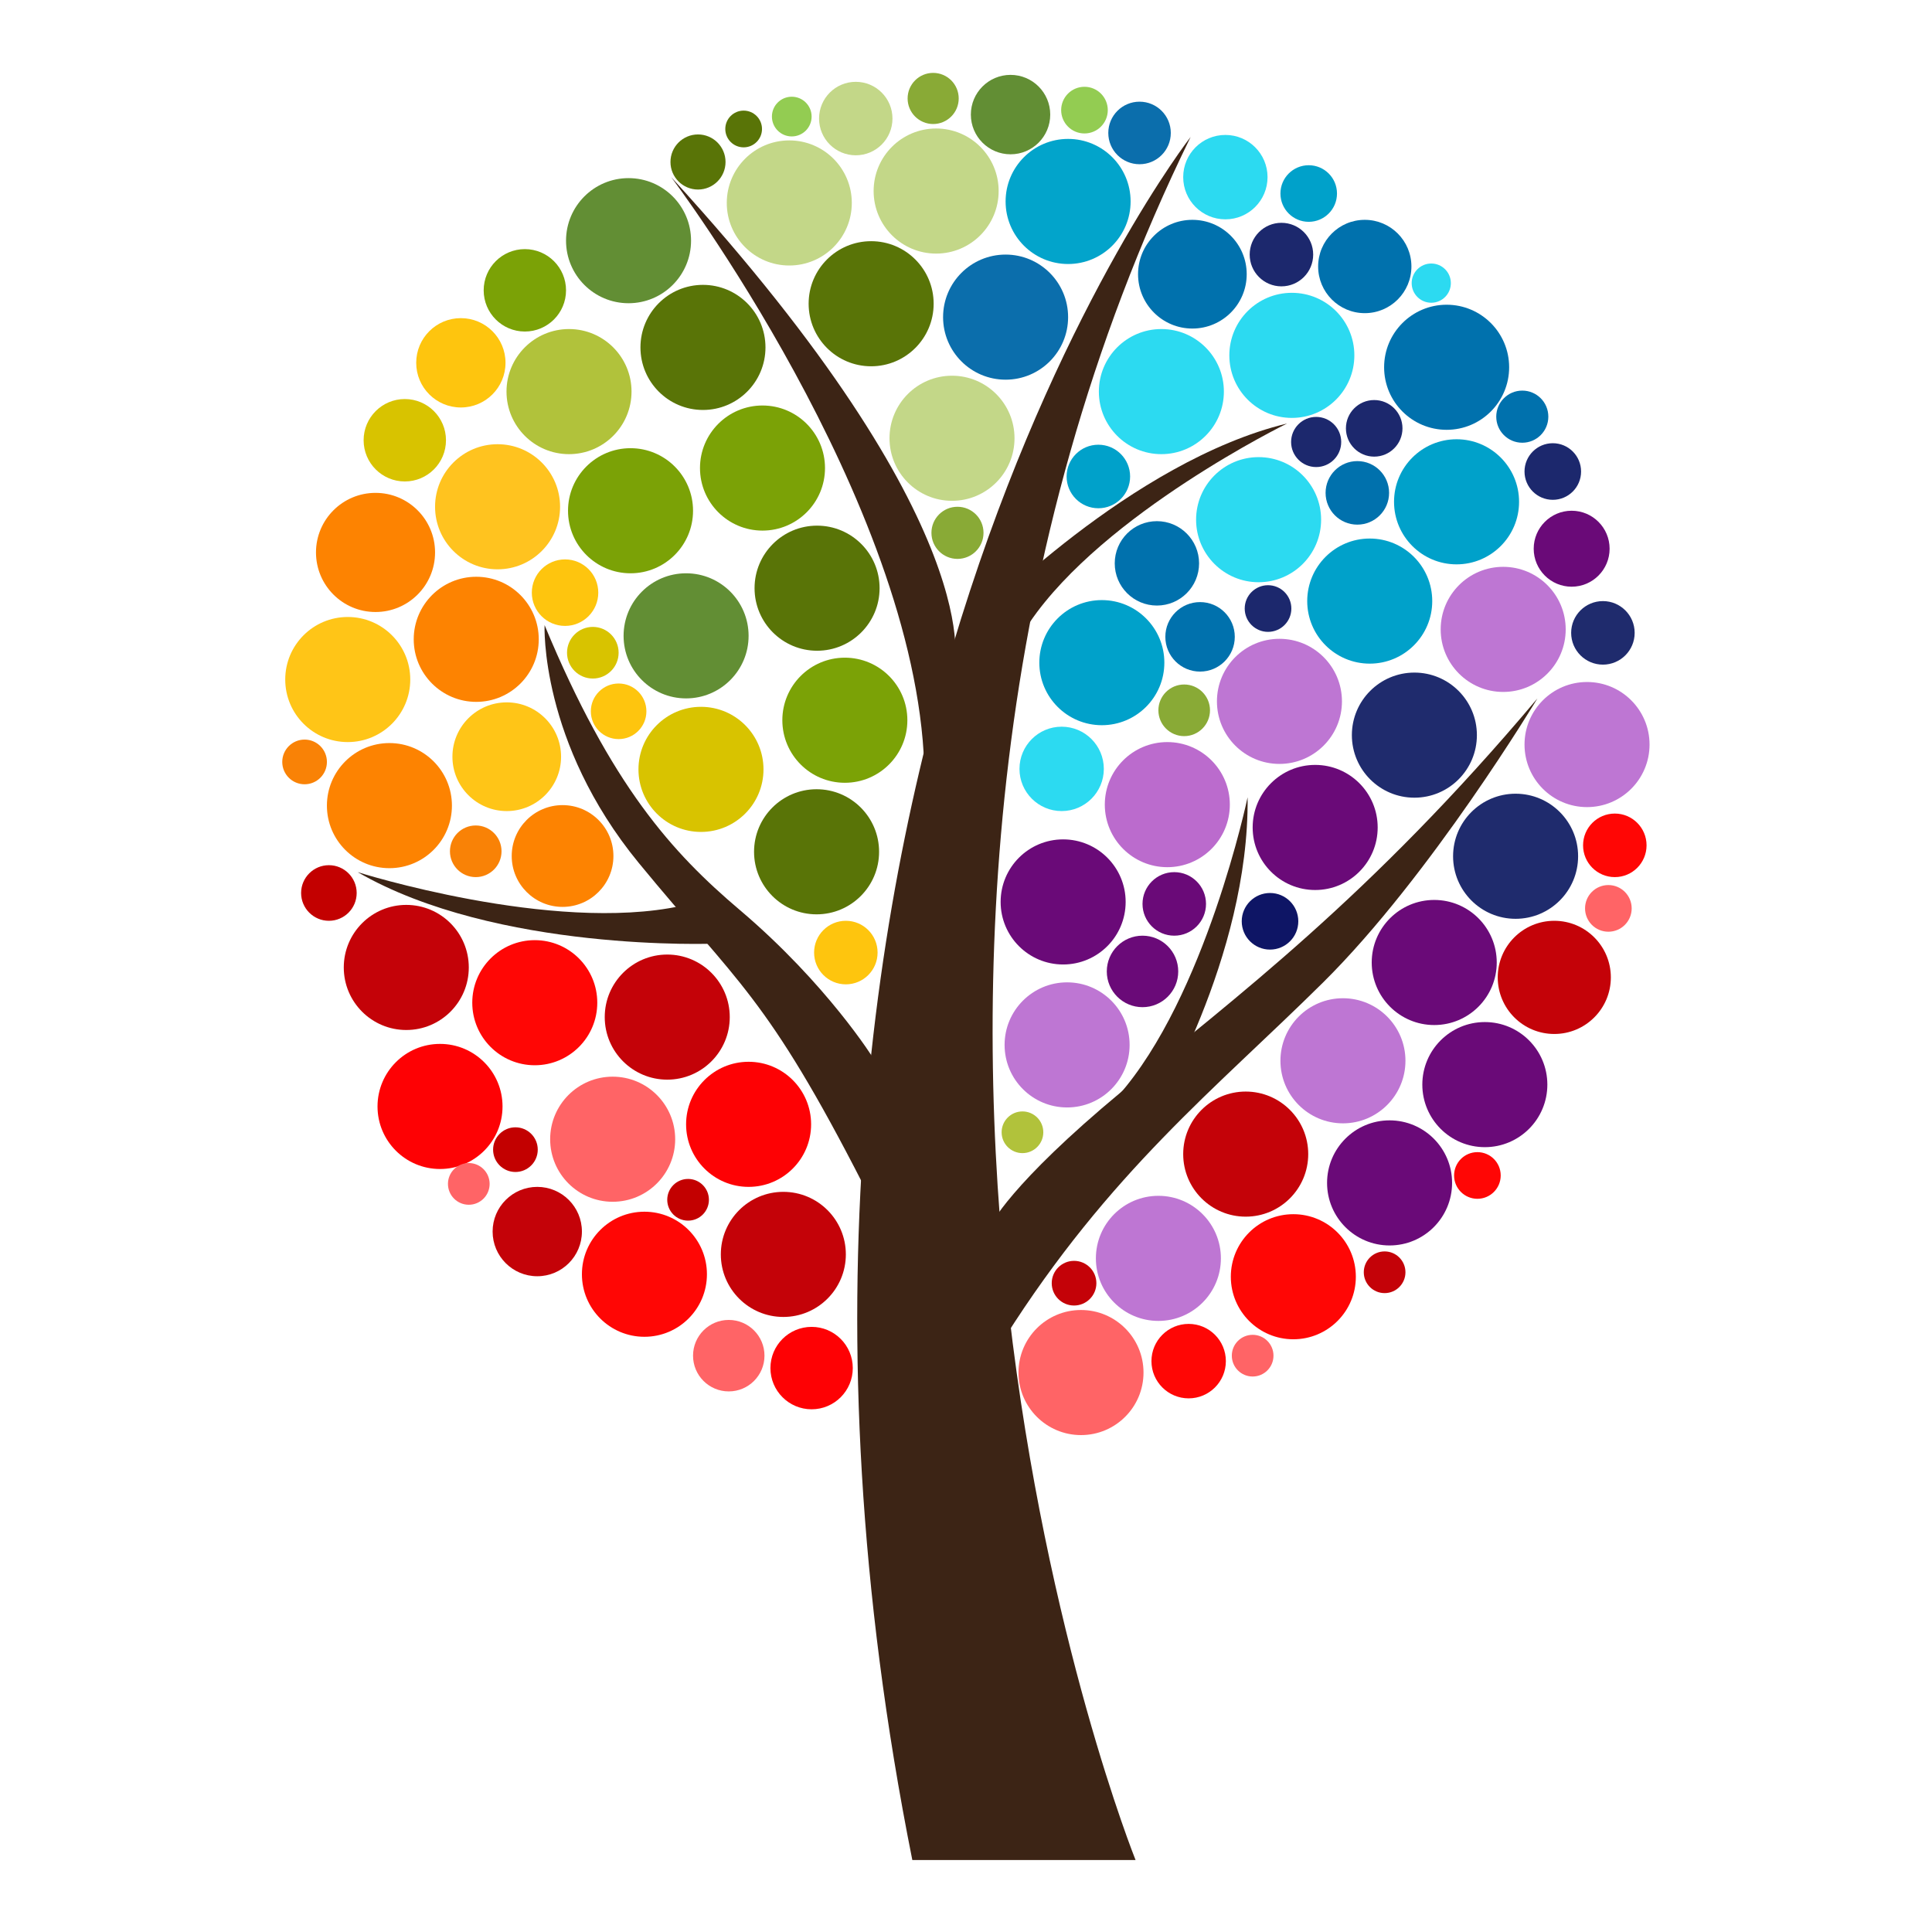 <svg xmlns="http://www.w3.org/2000/svg" xmlns:xlink="http://www.w3.org/1999/xlink" width="1080" zoomAndPan="magnify" viewBox="0 0 810 810" height="1080" preserveAspectRatio="xMidYMid meet" version="1.0"><defs><clipPath id="0ae5d5fe88"><path d="M 359.098 57 L 500 57 L 500 779.809 L 359.098 779.809 Z M 359.098 57 " clip-rule="nonzero"></path></clipPath><clipPath id="6685268bf9"><path d="M 380 30.559 L 402 30.559 L 402 52 L 380 52 Z M 380 30.559 " clip-rule="nonzero"></path></clipPath><clipPath id="54de8400c1"><path d="M 118.082 310 L 138 310 L 138 329 L 118.082 329 Z M 118.082 310 " clip-rule="nonzero"></path></clipPath><clipPath id="426acada53"><path d="M 639 285 L 691.832 285 L 691.832 339 L 639 339 Z M 639 285 " clip-rule="nonzero"></path></clipPath></defs><g clip-path="url(#0ae5d5fe88)"><path fill="#3c2415" d="M 382.496 779.832 C 291.391 324.023 499.18 57.406 499.18 57.406 C 326.957 408.938 476.094 779.832 476.094 779.832 L 382.496 779.832 " fill-opacity="1" fill-rule="nonzero"></path></g><path fill="#3c2415" d="M 228.316 262.082 C 256.297 329.457 281.898 357.543 310.109 381.469 C 346.926 412.691 366.273 443.906 366.273 443.906 L 362.137 497.086 C 321.453 417.484 309.43 412.492 267.809 361.797 C 226.191 311.098 228.316 262.082 228.316 262.082 " fill-opacity="1" fill-rule="nonzero"></path><path fill="#3c2415" d="M 285.566 379.805 C 231.488 391.457 149.957 365.648 149.957 365.648 C 208.191 399.367 299.711 395.621 299.711 395.621 L 285.566 379.805 " fill-opacity="1" fill-rule="nonzero"></path><path fill="#3c2415" d="M 431.707 260.934 C 462.816 215.16 539.629 177.551 539.629 177.551 C 474.223 193.352 410.566 259.254 410.566 259.254 L 431.707 260.934 " fill-opacity="1" fill-rule="nonzero"></path><path fill="#3c2415" d="M 468.785 459.426 C 505.484 418.008 523.062 334.262 523.062 334.262 C 523.812 401.586 483.27 467.629 483.27 467.629 L 468.785 459.426 " fill-opacity="1" fill-rule="nonzero"></path><path fill="#3c2415" d="M 387.488 320.902 C 383.742 209.758 281.406 74.266 281.406 74.266 C 416.605 222.039 399.965 280.316 399.965 280.316 L 387.488 320.902 " fill-opacity="1" fill-rule="nonzero"></path><path fill="#3c2415" d="M 421.18 560.879 C 465.121 491.449 509.445 456.723 554.699 411.914 C 599.953 367.105 644.57 292.805 644.57 292.805 C 574.031 376.695 517.695 418.277 470.285 457.621 C 422.875 496.961 415.355 513.738 415.355 513.738 L 421.18 560.879 " fill-opacity="1" fill-rule="nonzero"></path><path fill="#be76d3" d="M 473.594 438.082 C 473.594 452.562 461.867 464.305 447.391 464.305 C 432.918 464.305 421.18 452.562 421.18 438.082 C 421.18 423.598 432.918 411.855 447.391 411.855 C 461.867 411.855 473.594 423.598 473.594 438.082 " fill-opacity="1" fill-rule="nonzero"></path><path fill="#be76d3" d="M 656.426 263.875 C 656.426 278.355 644.695 290.098 630.219 290.098 C 615.746 290.098 604.012 278.355 604.012 263.875 C 604.012 249.391 615.746 237.648 630.219 237.648 C 644.695 237.648 656.426 249.391 656.426 263.875 " fill-opacity="1" fill-rule="nonzero"></path><path fill="#0071ad" d="M 632.715 153.98 C 632.715 168.465 620.98 180.203 606.508 180.203 C 592.035 180.203 580.297 168.465 580.297 153.98 C 580.297 139.5 592.035 127.758 606.508 127.758 C 620.98 127.758 632.715 139.5 632.715 153.98 " fill-opacity="1" fill-rule="nonzero"></path><path fill="#597407" d="M 391.438 127.34 C 391.438 141.824 379.703 153.566 365.23 153.566 C 350.754 153.566 339.023 141.824 339.023 127.34 C 339.023 112.855 350.754 101.117 365.23 101.117 C 379.703 101.117 391.438 112.855 391.438 127.34 " fill-opacity="1" fill-rule="nonzero"></path><path fill="#fd8301" d="M 225.875 268.035 C 225.875 282.52 214.141 294.262 199.668 294.262 C 185.191 294.262 173.457 282.52 173.457 268.035 C 173.457 253.555 185.191 241.812 199.668 241.812 C 214.141 241.812 225.875 253.555 225.875 268.035 " fill-opacity="1" fill-rule="nonzero"></path><path fill="#93cc52" d="M 464.445 46.164 C 464.445 51.57 460.066 55.953 454.668 55.953 C 449.27 55.953 444.895 51.57 444.895 46.164 C 444.895 40.766 449.27 36.387 454.668 36.387 C 460.066 36.387 464.445 40.766 464.445 46.164 " fill-opacity="1" fill-rule="nonzero"></path><path fill="#93cc52" d="M 340.273 48.871 C 340.273 53.469 336.547 57.199 331.949 57.199 C 327.355 57.199 323.629 53.469 323.629 48.871 C 323.629 44.273 327.355 40.551 331.949 40.551 C 336.547 40.551 340.273 44.273 340.273 48.871 " fill-opacity="1" fill-rule="nonzero"></path><path fill="#0071ad" d="M 517.691 266.996 C 517.691 275.039 511.172 281.566 503.129 281.566 C 495.09 281.566 488.574 275.039 488.574 266.996 C 488.574 258.949 495.09 252.43 503.129 252.43 C 511.172 252.43 517.691 258.949 517.691 266.996 " fill-opacity="1" fill-rule="nonzero"></path><path fill="#6a0a78" d="M 577.598 346.918 C 577.598 361.402 565.863 373.141 551.391 373.141 C 536.914 373.141 525.184 361.402 525.184 346.918 C 525.184 332.434 536.914 320.691 551.391 320.691 C 565.863 320.691 577.598 332.434 577.598 346.918 " fill-opacity="1" fill-rule="nonzero"></path><path fill="#be76d3" d="M 511.867 527.574 C 511.867 542.055 500.133 553.801 485.66 553.801 C 471.191 553.801 459.453 542.055 459.453 527.574 C 459.453 513.094 471.191 501.352 485.66 501.352 C 500.133 501.352 511.867 513.094 511.867 527.574 " fill-opacity="1" fill-rule="nonzero"></path><path fill="#2cdaf1" d="M 462.785 322.359 C 462.785 332.129 454.867 340.047 445.102 340.047 C 435.34 340.047 427.422 332.129 427.422 322.359 C 427.422 312.586 435.34 304.668 445.102 304.668 C 454.867 304.668 462.785 312.586 462.785 322.359 " fill-opacity="1" fill-rule="nonzero"></path><path fill="#fd8301" d="M 257.18 358.887 C 257.18 370.668 247.629 380.219 235.859 380.219 C 224.082 380.219 214.539 370.668 214.539 358.887 C 214.539 347.102 224.082 337.551 235.859 337.551 C 247.629 337.551 257.18 347.102 257.18 358.887 " fill-opacity="1" fill-rule="nonzero"></path><path fill="#2cdaf1" d="M 531.422 74.266 C 531.422 84.039 523.508 91.957 513.746 91.957 C 503.977 91.957 496.062 84.039 496.062 74.266 C 496.062 64.496 503.977 56.574 513.746 56.574 C 523.508 56.574 531.422 64.496 531.422 74.266 " fill-opacity="1" fill-rule="nonzero"></path><path fill="#1c286d" d="M 562.309 185.301 C 562.309 191.109 557.605 195.816 551.805 195.816 C 546.004 195.816 541.301 191.109 541.301 185.301 C 541.301 179.5 546.004 174.793 551.805 174.793 C 557.605 174.793 562.309 179.5 562.309 185.301 " fill-opacity="1" fill-rule="nonzero"></path><path fill="#2cdaf1" d="M 608.273 118.699 C 608.273 123.242 604.598 126.926 600.062 126.926 C 595.523 126.926 591.848 123.242 591.848 118.699 C 591.848 114.16 595.523 110.48 600.062 110.48 C 604.598 110.48 608.273 114.16 608.273 118.699 " fill-opacity="1" fill-rule="nonzero"></path><path fill="#597407" d="M 304.184 67.918 C 304.184 74.297 299.016 79.465 292.645 79.465 C 286.27 79.465 281.098 74.297 281.098 67.918 C 281.098 61.535 286.27 56.367 292.645 56.367 C 299.016 56.367 304.184 61.535 304.184 67.918 " fill-opacity="1" fill-rule="nonzero"></path><path fill="#89aa36" d="M 412.344 223.391 C 412.344 229.426 407.457 234.32 401.426 234.32 C 395.398 234.32 390.508 229.426 390.508 223.391 C 390.508 217.355 395.398 212.465 401.426 212.465 C 407.457 212.465 412.344 217.355 412.344 223.391 " fill-opacity="1" fill-rule="nonzero"></path><g clip-path="url(#6685268bf9)"><path fill="#89aa36" d="M 401.945 41.277 C 401.945 47.195 397.148 51.996 391.23 51.996 C 385.316 51.996 380.52 47.195 380.52 41.277 C 380.52 35.355 385.316 30.559 391.23 30.559 C 397.148 30.559 401.945 35.355 401.945 41.277 " fill-opacity="1" fill-rule="nonzero"></path></g><path fill="#0071ad" d="M 502.719 236.191 C 502.719 245.961 494.801 253.879 485.039 253.879 C 475.273 253.879 467.359 245.961 467.359 236.191 C 467.359 226.422 475.273 218.5 485.039 218.5 C 494.801 218.5 502.719 226.422 502.719 236.191 " fill-opacity="1" fill-rule="nonzero"></path><path fill="#6a0a78" d="M 505.629 378.973 C 505.629 386.324 499.668 392.289 492.316 392.289 C 484.965 392.289 479.004 386.324 479.004 378.973 C 479.004 371.613 484.965 365.648 492.316 365.648 C 499.668 365.648 505.629 371.613 505.629 378.973 " fill-opacity="1" fill-rule="nonzero"></path><path fill="#fec50e" d="M 367.934 399.367 C 367.934 406.727 361.973 412.691 354.625 412.691 C 347.27 412.691 341.312 406.727 341.312 399.367 C 341.312 392.008 347.27 386.047 354.625 386.047 C 361.973 386.047 367.934 392.008 367.934 399.367 " fill-opacity="1" fill-rule="nonzero"></path><path fill="#c40208" d="M 243.969 516.332 C 243.969 526.688 235.586 535.07 225.25 535.07 C 214.91 535.07 206.531 526.688 206.531 516.332 C 206.531 505.992 214.91 497.605 225.25 497.605 C 235.586 497.605 243.969 505.992 243.969 516.332 " fill-opacity="1" fill-rule="nonzero"></path><path fill="#ff6466" d="M 320.512 568.371 C 320.512 576.648 313.805 583.355 305.535 583.355 C 297.266 583.355 290.562 576.648 290.562 568.371 C 290.562 560.094 297.266 553.387 305.535 553.387 C 313.805 553.387 320.512 560.094 320.512 568.371 " fill-opacity="1" fill-rule="nonzero"></path><path fill="#1c286d" d="M 550.559 106.734 C 550.559 114.094 544.598 120.055 537.242 120.055 C 529.895 120.055 523.934 114.094 523.934 106.734 C 523.934 99.379 529.895 93.414 537.242 93.414 C 544.598 93.414 550.559 99.379 550.559 106.734 " fill-opacity="1" fill-rule="nonzero"></path><path fill="#1f2b6d" d="M 685.34 265.328 C 685.34 272.688 679.379 278.652 672.027 278.652 C 664.676 278.652 658.715 272.688 658.715 265.328 C 658.715 257.973 664.676 252.012 672.027 252.012 C 679.379 252.012 685.34 257.973 685.34 265.328 " fill-opacity="1" fill-rule="nonzero"></path><path fill="#ff0605" d="M 690.328 354.41 C 690.328 361.77 684.367 367.734 677.02 367.734 C 669.664 367.734 663.707 361.77 663.707 354.41 C 663.707 347.055 669.664 341.09 677.02 341.09 C 684.367 341.09 690.328 347.055 690.328 354.41 " fill-opacity="1" fill-rule="nonzero"></path><path fill="#00a1ca" d="M 473.805 199.77 C 473.805 207.125 467.844 213.09 460.492 213.09 C 453.141 213.09 447.18 207.125 447.18 199.77 C 447.18 192.414 453.141 186.449 460.492 186.449 C 467.844 186.449 473.805 192.414 473.805 199.77 " fill-opacity="1" fill-rule="nonzero"></path><path fill="#7ba206" d="M 237.312 121.723 C 237.312 131.258 229.582 138.996 220.047 138.996 C 210.512 138.996 202.785 131.258 202.785 121.723 C 202.785 112.18 210.512 104.445 220.047 104.445 C 229.582 104.445 237.312 112.18 237.312 121.723 " fill-opacity="1" fill-rule="nonzero"></path><path fill="#d8c300" d="M 186.98 184.578 C 186.98 194.113 179.25 201.852 169.715 201.852 C 160.18 201.852 152.449 194.113 152.449 184.578 C 152.449 175.035 160.18 167.301 169.715 167.301 C 179.25 167.301 186.98 175.035 186.98 184.578 " fill-opacity="1" fill-rule="nonzero"></path><path fill="#0071ad" d="M 582.383 206.637 C 582.383 213.996 576.422 219.957 569.066 219.957 C 561.719 219.957 555.758 213.996 555.758 206.637 C 555.758 199.281 561.719 193.316 569.066 193.316 C 576.422 193.316 582.383 199.281 582.383 206.637 " fill-opacity="1" fill-rule="nonzero"></path><path fill="#89aa36" d="M 507.297 297.797 C 507.297 303.773 502.449 308.625 496.477 308.625 C 490.504 308.625 485.66 303.773 485.66 297.797 C 485.66 291.824 490.504 286.977 496.477 286.977 C 502.449 286.977 507.297 291.824 507.297 297.797 " fill-opacity="1" fill-rule="nonzero"></path><path fill="#6a0a78" d="M 471.934 378.137 C 471.934 392.621 460.199 404.363 445.727 404.363 C 431.25 404.363 419.52 392.621 419.52 378.137 C 419.52 363.656 431.25 351.914 445.727 351.914 C 460.199 351.914 471.934 363.656 471.934 378.137 " fill-opacity="1" fill-rule="nonzero"></path><path fill="#c40208" d="M 589.242 533.402 C 589.242 538.23 585.332 542.145 580.508 542.145 C 575.68 542.145 571.773 538.23 571.773 533.402 C 571.773 528.578 575.68 524.66 580.508 524.66 C 585.332 524.66 589.242 528.578 589.242 533.402 " fill-opacity="1" fill-rule="nonzero"></path><path fill="#ff6466" d="M 533.914 568.371 C 533.914 573.199 530.004 577.113 525.184 577.113 C 520.355 577.113 516.445 573.199 516.445 568.371 C 516.445 563.539 520.355 559.629 525.184 559.629 C 530.004 559.629 533.914 563.539 533.914 568.371 " fill-opacity="1" fill-rule="nonzero"></path><path fill="#fe0104" d="M 357.535 573.574 C 357.535 583.113 349.805 590.855 340.273 590.855 C 330.738 590.855 323.008 583.113 323.008 573.574 C 323.008 564.031 330.738 556.297 340.273 556.297 C 349.805 556.297 357.535 564.031 357.535 573.574 " fill-opacity="1" fill-rule="nonzero"></path><path fill="#b1c23b" d="M 437.41 474.711 C 437.41 479.539 433.496 483.453 428.672 483.453 C 423.848 483.453 419.934 479.539 419.934 474.711 C 419.934 469.879 423.848 465.969 428.672 465.969 C 433.496 465.969 437.41 469.879 437.41 474.711 " fill-opacity="1" fill-rule="nonzero"></path><path fill="#c30000" d="M 297.215 503.016 C 297.215 507.84 293.305 511.758 288.477 511.758 C 283.656 511.758 279.746 507.84 279.746 503.016 C 279.746 498.188 283.656 494.277 288.477 494.277 C 293.305 494.277 297.215 498.188 297.215 503.016 " fill-opacity="1" fill-rule="nonzero"></path><path fill="#c3d788" d="M 425.34 183.742 C 425.34 198.227 413.609 209.969 399.137 209.969 C 384.66 209.969 372.93 198.227 372.93 183.742 C 372.93 169.258 384.66 157.52 399.137 157.52 C 413.609 157.52 425.34 169.258 425.34 183.742 " fill-opacity="1" fill-rule="nonzero"></path><path fill="#d8c300" d="M 259.359 273.656 C 259.359 279.633 254.52 284.48 248.543 284.48 C 242.57 284.48 237.73 279.633 237.73 273.656 C 237.73 267.68 242.57 262.832 248.543 262.832 C 254.52 262.832 259.359 267.68 259.359 273.656 " fill-opacity="1" fill-rule="nonzero"></path><path fill="#f98206" d="M 210.27 356.91 C 210.27 362.883 205.43 367.734 199.457 367.734 C 193.48 367.734 188.641 362.883 188.641 356.91 C 188.641 350.934 193.48 346.082 199.457 346.082 C 205.43 346.082 210.27 350.934 210.27 356.91 " fill-opacity="1" fill-rule="nonzero"></path><path fill="#c30000" d="M 225.457 481.992 C 225.457 487.168 221.266 491.359 216.098 491.359 C 210.93 491.359 206.734 487.168 206.734 481.992 C 206.734 476.82 210.93 472.633 216.098 472.633 C 221.266 472.633 225.457 476.82 225.457 481.992 " fill-opacity="1" fill-rule="nonzero"></path><g clip-path="url(#54de8400c1)"><path fill="#f98206" d="M 137.062 319.441 C 137.062 324.617 132.867 328.812 127.699 328.812 C 122.531 328.812 118.336 324.617 118.336 319.441 C 118.336 314.27 122.531 310.074 127.699 310.074 C 132.867 310.074 137.062 314.27 137.062 319.441 " fill-opacity="1" fill-rule="nonzero"></path></g><path fill="#b1c23b" d="M 264.77 164.176 C 264.77 178.66 253.035 190.406 238.562 190.406 C 224.086 190.406 212.355 178.66 212.355 164.176 C 212.355 149.699 224.086 137.953 238.562 137.953 C 253.035 137.953 264.77 149.699 264.77 164.176 " fill-opacity="1" fill-rule="nonzero"></path><path fill="#fd8301" d="M 182.402 231.613 C 182.402 245.406 171.227 256.586 157.445 256.586 C 143.66 256.586 132.48 245.406 132.48 231.613 C 132.48 217.82 143.66 206.637 157.445 206.637 C 171.227 206.637 182.402 217.82 182.402 231.613 " fill-opacity="1" fill-rule="nonzero"></path><path fill="#c3d788" d="M 357.121 85.09 C 357.121 99.574 345.387 111.316 330.91 111.316 C 316.438 111.316 304.703 99.574 304.703 85.09 C 304.703 70.605 316.438 58.867 330.91 58.867 C 345.387 58.867 357.121 70.605 357.121 85.09 " fill-opacity="1" fill-rule="nonzero"></path><path fill="#7ba206" d="M 345.887 196.23 C 345.887 210.715 334.152 222.457 319.68 222.457 C 305.207 222.457 293.473 210.715 293.473 196.23 C 293.473 181.75 305.207 170.008 319.68 170.008 C 334.152 170.008 345.887 181.75 345.887 196.23 " fill-opacity="1" fill-rule="nonzero"></path><path fill="#0b6eac" d="M 490.863 55.742 C 490.863 62.984 484.996 68.855 477.754 68.855 C 470.523 68.855 464.656 62.984 464.656 55.742 C 464.656 48.5 470.523 42.629 477.754 42.629 C 484.996 42.629 490.863 48.5 490.863 55.742 " fill-opacity="1" fill-rule="nonzero"></path><path fill="#597407" d="M 319.473 54.074 C 319.473 58.332 316.023 61.777 311.773 61.777 C 307.523 61.777 304.082 58.332 304.082 54.074 C 304.082 49.824 307.523 46.375 311.773 46.375 C 316.023 46.375 319.473 49.824 319.473 54.074 " fill-opacity="1" fill-rule="nonzero"></path><path fill="#02a4cb" d="M 474.012 84.465 C 474.012 98.945 462.277 110.688 447.809 110.688 C 433.332 110.688 421.602 98.945 421.602 84.465 C 421.602 69.98 433.332 58.238 447.809 58.238 C 462.277 58.238 474.012 69.98 474.012 84.465 " fill-opacity="1" fill-rule="nonzero"></path><path fill="#597407" d="M 320.93 145.656 C 320.93 160.141 309.195 171.879 294.723 171.879 C 280.246 171.879 268.512 160.141 268.512 145.656 C 268.512 131.172 280.246 119.43 294.723 119.43 C 309.195 119.43 320.93 131.172 320.93 145.656 " fill-opacity="1" fill-rule="nonzero"></path><path fill="#fec50e" d="M 250.832 248.473 C 250.832 256.176 244.594 262.418 236.898 262.418 C 229.203 262.418 222.965 256.176 222.965 248.473 C 222.965 240.773 229.203 234.531 236.898 234.531 C 244.594 234.531 250.832 240.773 250.832 248.473 " fill-opacity="1" fill-rule="nonzero"></path><path fill="#d8c300" d="M 320.098 322.566 C 320.098 337.051 308.363 348.789 293.887 348.789 C 279.414 348.789 267.68 337.051 267.68 322.566 C 267.68 308.082 279.414 296.34 293.887 296.34 C 308.363 296.34 320.098 308.082 320.098 322.566 " fill-opacity="1" fill-rule="nonzero"></path><path fill="#2cdaf1" d="M 567.82 148.984 C 567.82 163.469 556.09 175.211 541.613 175.211 C 527.141 175.211 515.406 163.469 515.406 148.984 C 515.406 134.5 527.141 122.762 541.613 122.762 C 556.09 122.762 567.82 134.5 567.82 148.984 " fill-opacity="1" fill-rule="nonzero"></path><path fill="#597407" d="M 368.559 357.117 C 368.559 371.602 356.824 383.34 342.355 383.34 C 327.879 383.34 316.141 371.602 316.141 357.117 C 316.141 342.633 327.879 330.891 342.355 330.891 C 356.824 330.891 368.559 342.633 368.559 357.117 " fill-opacity="1" fill-rule="nonzero"></path><path fill="#ff0605" d="M 250.414 420.387 C 250.414 434.871 238.684 446.613 224.207 446.613 C 209.734 446.613 198 434.871 198 420.387 C 198 405.906 209.734 394.164 224.207 394.164 C 238.684 394.164 250.414 405.906 250.414 420.387 " fill-opacity="1" fill-rule="nonzero"></path><path fill="#be76d3" d="M 562.621 294.051 C 562.621 308.535 550.883 320.277 536.414 320.277 C 521.941 320.277 510.207 308.535 510.207 294.051 C 510.207 279.57 521.941 267.824 536.414 267.824 C 550.883 267.824 562.621 279.57 562.621 294.051 " fill-opacity="1" fill-rule="nonzero"></path><path fill="#1f2b6d" d="M 661.629 358.988 C 661.629 373.473 649.895 385.215 635.418 385.215 C 620.949 385.215 609.211 373.473 609.211 358.988 C 609.211 344.508 620.949 332.766 635.418 332.766 C 649.895 332.766 661.629 344.508 661.629 358.988 " fill-opacity="1" fill-rule="nonzero"></path><path fill="#6a0a78" d="M 648.734 454.73 C 648.734 469.211 637 480.953 622.527 480.953 C 608.051 480.953 596.316 469.211 596.316 454.73 C 596.316 440.246 608.051 428.504 622.527 428.504 C 637 428.504 648.734 440.246 648.734 454.73 " fill-opacity="1" fill-rule="nonzero"></path><path fill="#ff6466" d="M 479.422 575.445 C 479.422 589.93 467.688 601.668 453.215 601.668 C 438.742 601.668 427.004 589.93 427.004 575.445 C 427.004 560.965 438.742 549.223 453.215 549.223 C 467.688 549.223 479.422 560.965 479.422 575.445 " fill-opacity="1" fill-rule="nonzero"></path><path fill="#fe0104" d="M 210.688 463.891 C 210.688 478.371 198.953 490.109 184.484 490.109 C 170.012 490.109 158.277 478.371 158.277 463.891 C 158.277 449.402 170.012 437.66 184.484 437.66 C 198.953 437.66 210.688 449.402 210.688 463.891 " fill-opacity="1" fill-rule="nonzero"></path><path fill="#ff0605" d="M 296.387 534.23 C 296.387 548.719 284.648 560.457 270.176 560.457 C 255.703 560.457 243.969 548.719 243.969 534.23 C 243.969 519.75 255.703 508.012 270.176 508.012 C 284.648 508.012 296.387 519.75 296.387 534.23 " fill-opacity="1" fill-rule="nonzero"></path><path fill="#bb6bcd" d="M 515.613 337.344 C 515.613 351.828 503.879 363.57 489.402 363.57 C 474.93 363.57 463.195 351.828 463.195 337.344 C 463.195 322.859 474.93 311.121 489.402 311.121 C 503.879 311.121 515.613 322.859 515.613 337.344 " fill-opacity="1" fill-rule="nonzero"></path><path fill="#c40208" d="M 354.625 525.91 C 354.625 540.395 342.887 552.137 328.418 552.137 C 313.941 552.137 302.211 540.395 302.211 525.91 C 302.211 511.426 313.941 499.688 328.418 499.688 C 342.887 499.688 354.625 511.426 354.625 525.91 " fill-opacity="1" fill-rule="nonzero"></path><path fill="#6a0a78" d="M 608.793 495.938 C 608.793 510.422 597.062 522.164 582.586 522.164 C 568.117 522.164 556.379 510.422 556.379 495.938 C 556.379 481.457 568.117 469.715 582.586 469.715 C 597.062 469.715 608.793 481.457 608.793 495.938 " fill-opacity="1" fill-rule="nonzero"></path><path fill="#ff0605" d="M 513.949 570.656 C 513.949 579.281 506.965 586.27 498.352 586.27 C 489.734 586.27 482.75 579.281 482.75 570.656 C 482.75 562.035 489.734 555.047 498.352 555.047 C 506.965 555.047 513.949 562.035 513.949 570.656 " fill-opacity="1" fill-rule="nonzero"></path><path fill="#6a0a78" d="M 627.516 403.531 C 627.516 418.012 615.781 429.754 601.309 429.754 C 586.836 429.754 575.098 418.012 575.098 403.531 C 575.098 389.047 586.836 377.305 601.309 377.305 C 615.781 377.305 627.516 389.047 627.516 403.531 " fill-opacity="1" fill-rule="nonzero"></path><path fill="#0071ad" d="M 649.145 174.691 C 649.145 180.727 644.258 185.617 638.227 185.617 C 632.195 185.617 627.309 180.727 627.309 174.691 C 627.309 168.652 632.195 163.762 638.227 163.762 C 644.258 163.762 649.145 168.652 649.145 174.691 " fill-opacity="1" fill-rule="nonzero"></path><path fill="#0071ad" d="M 522.688 114.953 C 522.688 127.543 512.484 137.746 499.91 137.746 C 487.332 137.746 477.133 127.543 477.133 114.953 C 477.133 102.371 487.332 92.168 499.91 92.168 C 512.484 92.168 522.688 102.371 522.688 114.953 " fill-opacity="1" fill-rule="nonzero"></path><path fill="#ffc517" d="M 235.234 317.258 C 235.234 329.848 225.031 340.047 212.457 340.047 C 199.883 340.047 189.68 329.848 189.68 317.258 C 189.68 304.672 199.883 294.469 212.457 294.469 C 225.031 294.469 235.234 304.672 235.234 317.258 " fill-opacity="1" fill-rule="nonzero"></path><path fill="#1f2b6d" d="M 619.195 308.207 C 619.195 322.691 607.461 334.434 592.992 334.434 C 578.516 334.434 566.777 322.691 566.777 308.207 C 566.777 293.723 578.516 281.984 592.992 281.984 C 607.461 281.984 619.195 293.723 619.195 308.207 " fill-opacity="1" fill-rule="nonzero"></path><path fill="#c40208" d="M 548.48 483.867 C 548.48 498.352 536.742 510.09 522.27 510.09 C 507.797 510.09 496.062 498.352 496.062 483.867 C 496.062 469.387 507.797 457.641 522.27 457.641 C 536.742 457.641 548.48 469.387 548.48 483.867 " fill-opacity="1" fill-rule="nonzero"></path><path fill="#2cdaf1" d="M 553.883 217.879 C 553.883 232.359 542.152 244.102 527.676 244.102 C 513.203 244.102 501.469 232.359 501.469 217.879 C 501.469 203.395 513.203 191.652 527.676 191.652 C 542.152 191.652 553.883 203.395 553.883 217.879 " fill-opacity="1" fill-rule="nonzero"></path><path fill="#0b6eac" d="M 447.809 132.961 C 447.809 147.445 436.074 159.184 421.602 159.184 C 407.125 159.184 395.391 147.445 395.391 132.961 C 395.391 118.477 407.125 106.734 421.602 106.734 C 436.074 106.734 447.809 118.477 447.809 132.961 " fill-opacity="1" fill-rule="nonzero"></path><path fill="#628e34" d="M 289.727 100.906 C 289.727 115.391 277.996 127.129 263.52 127.129 C 249.047 127.129 237.312 115.391 237.312 100.906 C 237.312 86.422 249.047 74.68 263.52 74.68 C 277.996 74.68 289.727 86.422 289.727 100.906 " fill-opacity="1" fill-rule="nonzero"></path><path fill="#ffc31f" d="M 234.816 212.465 C 234.816 226.945 223.086 238.688 208.609 238.688 C 194.137 238.688 182.402 226.945 182.402 212.465 C 182.402 197.98 194.137 186.238 208.609 186.238 C 223.086 186.238 234.816 197.98 234.816 212.465 " fill-opacity="1" fill-rule="nonzero"></path><path fill="#fd8301" d="M 189.473 337.762 C 189.473 352.242 177.738 363.988 163.266 363.988 C 148.793 363.988 137.059 352.242 137.059 337.762 C 137.059 323.277 148.793 311.535 163.266 311.535 C 177.738 311.535 189.473 323.277 189.473 337.762 " fill-opacity="1" fill-rule="nonzero"></path><path fill="#628e34" d="M 313.852 266.582 C 313.852 281.062 302.121 292.805 287.648 292.805 C 273.176 292.805 261.441 281.062 261.441 266.582 C 261.441 252.098 273.176 240.355 287.648 240.355 C 302.121 240.355 313.852 252.098 313.852 266.582 " fill-opacity="1" fill-rule="nonzero"></path><path fill="#c40208" d="M 305.953 426.426 C 305.953 440.902 294.219 452.648 279.746 452.648 C 265.27 452.648 253.539 440.902 253.539 426.426 C 253.539 411.941 265.27 400.199 279.746 400.199 C 294.219 400.199 305.953 411.941 305.953 426.426 " fill-opacity="1" fill-rule="nonzero"></path><path fill="#7ba206" d="M 380.418 301.961 C 380.418 316.445 368.684 328.184 354.207 328.184 C 339.734 328.184 328 316.445 328 301.961 C 328 287.477 339.734 275.734 354.207 275.734 C 368.684 275.734 380.418 287.477 380.418 301.961 " fill-opacity="1" fill-rule="nonzero"></path><path fill="#c40208" d="M 196.543 405.613 C 196.543 420.098 184.812 431.832 170.336 431.832 C 155.863 431.832 144.129 420.098 144.129 405.613 C 144.129 391.129 155.863 379.383 170.336 379.383 C 184.812 379.383 196.543 391.129 196.543 405.613 " fill-opacity="1" fill-rule="nonzero"></path><path fill="#c3d788" d="M 374.172 49.707 C 374.172 58.211 367.285 65.109 358.785 65.109 C 350.285 65.109 343.395 58.211 343.395 49.707 C 343.395 41.199 350.285 34.305 358.785 34.305 C 367.285 34.305 374.172 41.199 374.172 49.707 " fill-opacity="1" fill-rule="nonzero"></path><path fill="#628e34" d="M 440.316 48.039 C 440.316 57.238 432.867 64.691 423.68 64.691 C 414.488 64.691 407.035 57.238 407.035 48.039 C 407.035 38.848 414.488 31.391 423.68 31.391 C 432.867 31.391 440.316 38.848 440.316 48.039 " fill-opacity="1" fill-rule="nonzero"></path><path fill="#00a1ca" d="M 636.875 210.383 C 636.875 224.867 625.141 236.609 610.668 236.609 C 596.191 236.609 584.457 224.867 584.457 210.383 C 584.457 195.902 596.191 184.16 610.668 184.16 C 625.141 184.16 636.875 195.902 636.875 210.383 " fill-opacity="1" fill-rule="nonzero"></path><path fill="#00a1ca" d="M 488.16 277.82 C 488.16 292.305 476.426 304.043 461.949 304.043 C 447.477 304.043 435.742 292.305 435.742 277.82 C 435.742 263.336 447.477 251.594 461.949 251.594 C 476.426 251.594 488.16 263.336 488.16 277.82 " fill-opacity="1" fill-rule="nonzero"></path><path fill="#ffc517" d="M 172.004 284.895 C 172.004 299.379 160.27 311.121 145.797 311.121 C 131.32 311.121 119.586 299.379 119.586 284.895 C 119.586 270.41 131.32 258.672 145.797 258.672 C 160.27 258.672 172.004 270.41 172.004 284.895 " fill-opacity="1" fill-rule="nonzero"></path><path fill="#fe0104" d="M 340.062 471.383 C 340.062 485.863 328.328 497.605 313.852 497.605 C 299.383 497.605 287.648 485.863 287.648 471.383 C 287.648 456.898 299.383 445.156 313.852 445.156 C 328.328 445.156 340.062 456.898 340.062 471.383 " fill-opacity="1" fill-rule="nonzero"></path><path fill="#be76d3" d="M 589.242 444.738 C 589.242 459.223 577.508 470.965 563.039 470.965 C 548.562 470.965 536.828 459.223 536.828 444.738 C 536.828 430.258 548.562 418.516 563.039 418.516 C 577.508 418.516 589.242 430.258 589.242 444.738 " fill-opacity="1" fill-rule="nonzero"></path><path fill="#ff6466" d="M 283.074 477.625 C 283.074 492.109 271.34 503.848 256.863 503.848 C 242.391 503.848 230.656 492.109 230.656 477.625 C 230.656 463.141 242.391 451.398 256.863 451.398 C 271.34 451.398 283.074 463.141 283.074 477.625 " fill-opacity="1" fill-rule="nonzero"></path><path fill="#c40208" d="M 675.355 409.777 C 675.355 422.879 664.738 433.5 651.645 433.5 C 638.547 433.5 627.93 422.879 627.93 409.777 C 627.93 396.668 638.547 386.047 651.645 386.047 C 664.738 386.047 675.355 396.668 675.355 409.777 " fill-opacity="1" fill-rule="nonzero"></path><g clip-path="url(#426acada53)"><path fill="#be76d3" d="M 691.578 312.16 C 691.578 326.645 679.844 338.383 665.371 338.383 C 650.898 338.383 639.164 326.645 639.164 312.16 C 639.164 297.676 650.898 285.934 665.371 285.934 C 679.844 285.934 691.578 297.676 691.578 312.16 " fill-opacity="1" fill-rule="nonzero"></path></g><path fill="#ff0605" d="M 568.445 535.277 C 568.445 549.762 556.711 561.5 542.234 561.5 C 527.762 561.5 516.027 549.762 516.027 535.277 C 516.027 520.793 527.762 509.055 542.234 509.055 C 556.711 509.055 568.445 520.793 568.445 535.277 " fill-opacity="1" fill-rule="nonzero"></path><path fill="#2cdaf1" d="M 513.117 164.176 C 513.117 178.66 501.383 190.406 486.91 190.406 C 472.434 190.406 460.703 178.66 460.703 164.176 C 460.703 149.699 472.434 137.953 486.91 137.953 C 501.383 137.953 513.117 149.699 513.117 164.176 " fill-opacity="1" fill-rule="nonzero"></path><path fill="#00a1ca" d="M 600.473 252.012 C 600.473 266.496 588.742 278.234 574.27 278.234 C 559.797 278.234 548.059 266.496 548.059 252.012 C 548.059 237.527 559.797 225.785 574.27 225.785 C 588.742 225.785 600.473 237.527 600.473 252.012 " fill-opacity="1" fill-rule="nonzero"></path><path fill="#c3d788" d="M 418.688 80.094 C 418.688 94.578 406.953 106.32 392.48 106.32 C 378.008 106.32 366.273 94.578 366.273 80.094 C 366.273 65.609 378.008 53.871 392.48 53.871 C 406.953 53.871 418.688 65.609 418.688 80.094 " fill-opacity="1" fill-rule="nonzero"></path><path fill="#fec50e" d="M 211.938 152.105 C 211.938 162.453 203.559 170.836 193.219 170.836 C 182.883 170.836 174.496 162.453 174.496 152.105 C 174.496 141.762 182.883 133.379 193.219 133.379 C 203.559 133.379 211.938 141.762 211.938 152.105 " fill-opacity="1" fill-rule="nonzero"></path><path fill="#7ba206" d="M 290.562 214.129 C 290.562 228.613 278.828 240.355 264.352 240.355 C 249.879 240.355 238.145 228.613 238.145 214.129 C 238.145 199.648 249.879 187.906 264.352 187.906 C 278.828 187.906 290.562 199.648 290.562 214.129 " fill-opacity="1" fill-rule="nonzero"></path><path fill="#fec50e" d="M 271.008 298.219 C 271.008 304.652 265.797 309.871 259.359 309.871 C 252.93 309.871 247.711 304.652 247.711 298.219 C 247.711 291.777 252.93 286.559 259.359 286.559 C 265.797 286.559 271.008 291.777 271.008 298.219 " fill-opacity="1" fill-rule="nonzero"></path><path fill="#c30000" d="M 149.539 374.391 C 149.539 380.828 144.32 386.047 137.891 386.047 C 131.461 386.047 126.242 380.828 126.242 374.391 C 126.242 367.957 131.461 362.734 137.891 362.734 C 144.32 362.734 149.539 367.957 149.539 374.391 " fill-opacity="1" fill-rule="nonzero"></path><path fill="#ff6466" d="M 205.281 496.355 C 205.281 501.184 201.367 505.098 196.543 505.098 C 191.723 505.098 187.809 501.184 187.809 496.355 C 187.809 491.531 191.723 487.613 196.543 487.613 C 201.367 487.613 205.281 491.531 205.281 496.355 " fill-opacity="1" fill-rule="nonzero"></path><path fill="#597407" d="M 368.77 246.598 C 368.77 261.082 357.035 272.824 342.559 272.824 C 328.086 272.824 316.352 261.082 316.352 246.598 C 316.352 232.113 328.086 220.379 342.559 220.379 C 357.035 220.379 368.77 232.113 368.77 246.598 " fill-opacity="1" fill-rule="nonzero"></path><path fill="#6a0a78" d="M 493.98 407.277 C 493.98 415.555 487.277 422.262 479.004 422.262 C 470.734 422.262 464.027 415.555 464.027 407.277 C 464.027 399 470.734 392.289 479.004 392.289 C 487.277 392.289 493.98 399 493.98 407.277 " fill-opacity="1" fill-rule="nonzero"></path><path fill="#c40208" d="M 459.664 537.984 C 459.664 543.156 455.469 547.348 450.301 547.348 C 445.129 547.348 440.941 543.156 440.941 537.984 C 440.941 532.809 445.129 528.617 450.301 528.617 C 455.469 528.617 459.664 532.809 459.664 537.984 " fill-opacity="1" fill-rule="nonzero"></path><path fill="#0071ad" d="M 591.742 111.727 C 591.742 122.535 582.984 131.293 572.188 131.293 C 561.391 131.293 552.637 122.535 552.637 111.727 C 552.637 100.922 561.391 92.168 572.188 92.168 C 582.984 92.168 591.742 100.922 591.742 111.727 " fill-opacity="1" fill-rule="nonzero"></path><path fill="#0e1565" d="M 544.32 386.254 C 544.32 392.809 539.008 398.121 532.461 398.121 C 525.914 398.121 520.602 392.809 520.602 386.254 C 520.602 379.703 525.914 374.391 532.461 374.391 C 539.008 374.391 544.32 379.703 544.32 386.254 " fill-opacity="1" fill-rule="nonzero"></path><path fill="#1c286d" d="M 587.996 179.578 C 587.996 186.133 582.684 191.445 576.137 191.445 C 569.59 191.445 564.285 186.133 564.285 179.578 C 564.285 173.027 569.59 167.719 576.137 167.719 C 582.684 167.719 587.996 173.027 587.996 179.578 " fill-opacity="1" fill-rule="nonzero"></path><path fill="#1c286d" d="M 662.875 197.688 C 662.875 204.242 657.566 209.551 651.02 209.551 C 644.469 209.551 639.16 204.242 639.16 197.688 C 639.16 191.137 644.469 185.82 651.02 185.82 C 657.566 185.82 662.875 191.137 662.875 197.688 " fill-opacity="1" fill-rule="nonzero"></path><path fill="#6a0a78" d="M 674.836 230.055 C 674.836 238.844 667.707 245.977 658.922 245.977 C 650.137 245.977 643.012 238.844 643.012 230.055 C 643.012 221.262 650.137 214.129 658.922 214.129 C 667.707 214.129 674.836 221.262 674.836 230.055 " fill-opacity="1" fill-rule="nonzero"></path><path fill="#1c286d" d="M 541.406 255.137 C 541.406 260.535 537.027 264.914 531.625 264.914 C 526.23 264.914 521.852 260.535 521.852 255.137 C 521.852 249.73 526.23 245.352 531.625 245.352 C 537.027 245.352 541.406 249.73 541.406 255.137 " fill-opacity="1" fill-rule="nonzero"></path><path fill="#ff6466" d="M 684.09 380.844 C 684.09 386.25 679.711 390.629 674.316 390.629 C 668.914 390.629 664.539 386.25 664.539 380.844 C 664.539 375.441 668.914 371.062 674.316 371.062 C 679.711 371.062 684.09 375.441 684.09 380.844 " fill-opacity="1" fill-rule="nonzero"></path><path fill="#ff0605" d="M 629.18 492.82 C 629.18 498.219 624.801 502.602 619.406 502.602 C 614.004 502.602 609.629 498.219 609.629 492.82 C 609.629 487.414 614.004 483.039 619.406 483.039 C 624.801 483.039 629.18 487.414 629.18 492.82 " fill-opacity="1" fill-rule="nonzero"></path><path fill="#00a1ca" d="M 560.539 81.133 C 560.539 87.691 555.234 93 548.684 93 C 542.137 93 536.828 87.691 536.828 81.133 C 536.828 74.582 542.137 69.273 548.684 69.273 C 555.234 69.273 560.539 74.582 560.539 81.133 " fill-opacity="1" fill-rule="nonzero"></path></svg>